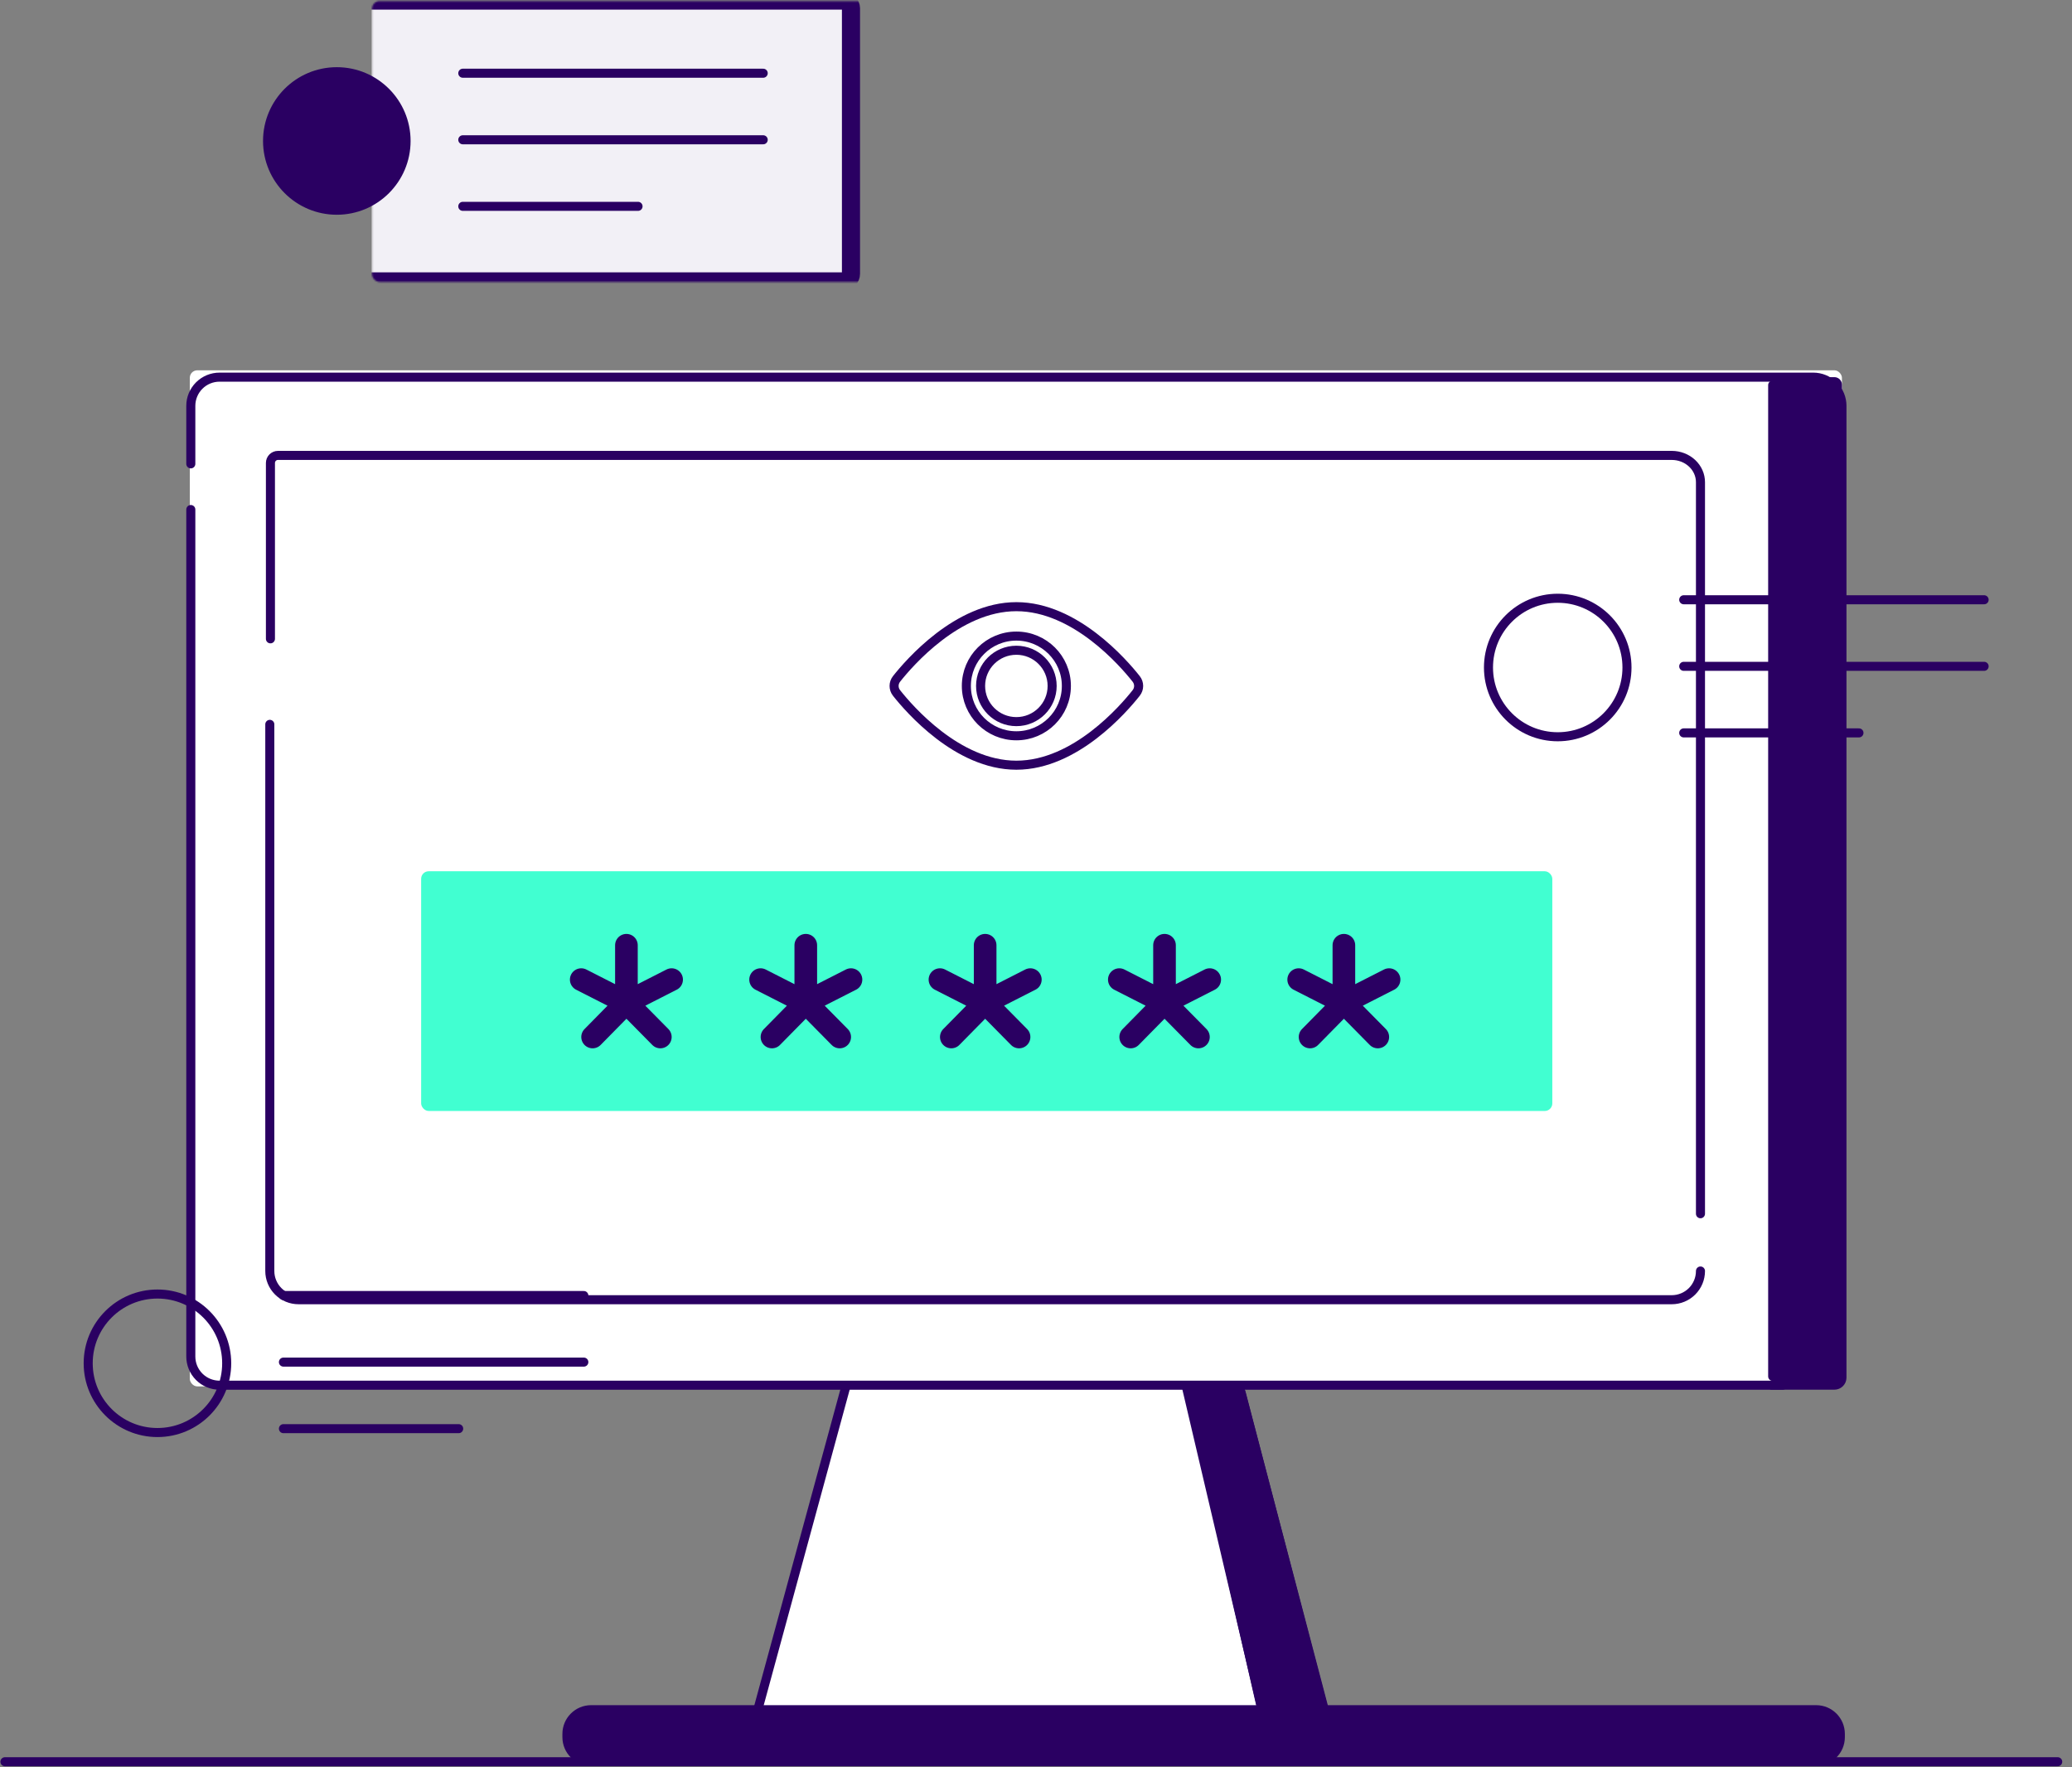 <?xml version="1.0" encoding="UTF-8"?>
<svg xmlns="http://www.w3.org/2000/svg" width="1373" height="1171" viewBox="0 0 1373 1171" fill="none">
  <rect x="0" y="0" width="1373" height="1171" fill="#808080" stroke="none"/>
  <rect x="125.77" y="245.375" width="1094.78" height="673.319" rx="5" fill="white"></rect>
  <path d="M560.535 918.623L501.628 1134.87C500.762 1138.05 503.156 1141.19 506.452 1141.19H873.218C876.496 1141.19 878.888 1138.09 878.054 1134.91L821.429 919.574" fill="white"></path>
  <path d="M560.535 918.623L501.628 1134.87C500.762 1138.05 503.156 1141.19 506.452 1141.19H873.218C876.496 1141.19 878.888 1138.09 878.054 1134.91L821.429 919.574" stroke="#2A0062" stroke-width="6" stroke-linecap="round" stroke-linejoin="round"></path>
  <path d="M817.681 919.464H793.682C790.471 919.464 788.093 922.447 788.807 925.577L836.533 1134.66C837.052 1136.93 839.075 1138.55 841.407 1138.55H872.225C875.499 1138.55 877.889 1135.45 877.063 1132.28L822.52 923.202C821.945 921 819.957 919.464 817.681 919.464Z" fill="#2A0062" stroke="#2A0062" stroke-width="6"></path>
  <path d="M786.08 918.696L836.847 1134.88" stroke="#2A0062" stroke-width="6" stroke-linecap="round" stroke-linejoin="round"></path>
  <path d="M126.438 307.375V268.941C126.438 263.894 128.442 259.055 132.01 255.487C135.579 251.918 140.418 249.914 145.464 249.914H1201.53C1206.57 249.914 1211.41 251.918 1214.98 255.487C1218.55 259.055 1220.56 263.894 1220.56 268.941V912.866C1220.56 915.628 1218.32 917.866 1215.56 917.866H1174.07" stroke="#2A0062" stroke-width="6" stroke-linecap="round" stroke-linejoin="round"></path>
  <path d="M1181.28 917.898H145.464C140.418 917.898 135.579 915.893 132.01 912.325C128.442 908.757 126.438 903.917 126.438 898.871V337.638" stroke="#2A0062" stroke-width="6" stroke-linecap="round" stroke-linejoin="round"></path>
  <path d="M1126.81 804.28V319.52C1126.81 314.813 1124.81 310.299 1121.24 306.971C1117.67 303.642 1112.83 301.772 1107.78 301.772L184.203 301.772C181.442 301.772 179.203 304.011 179.203 306.772V423.32" stroke="#2A0062" stroke-width="6" stroke-linecap="round" stroke-linejoin="round"></path>
  <path d="M1126.81 842.223C1126.81 847.269 1124.81 852.109 1121.24 855.677C1117.67 859.245 1112.83 861.25 1107.78 861.25H197.812C192.766 861.25 187.926 859.245 184.358 855.677C180.79 852.109 178.785 847.269 178.785 842.223V479.993" stroke="#2A0062" stroke-width="6" stroke-linecap="round" stroke-linejoin="round"></path>
  <path d="M1174.66 255.192L1174.66 912.044" stroke="#2A0062" stroke-width="6" stroke-linecap="round" stroke-linejoin="round"></path>
  <path d="M1203.46 1129.92L391.699 1129.92C381.191 1129.92 372.672 1138.44 372.672 1148.95V1151.13C372.672 1161.63 381.191 1170.15 391.699 1170.15L1203.46 1170.15C1213.97 1170.15 1222.49 1161.63 1222.49 1151.13V1148.95C1222.49 1138.44 1213.97 1129.92 1203.46 1129.92Z" fill="#2A0062"></path>
  <path d="M3.262 1167.41L1363.53 1167.41" stroke="#2A0062" stroke-width="6" stroke-linecap="round" stroke-linejoin="round"></path>
  <path d="M1174.66 254.914C1174.66 252.152 1176.9 249.914 1179.66 249.914H1215.55C1218.31 249.914 1220.55 252.152 1220.55 254.914V912.896C1220.55 915.658 1218.31 917.896 1215.55 917.896H1179.66C1176.9 917.896 1174.66 915.658 1174.66 912.896V254.914Z" fill="#2A0062"></path>
  <mask id="path-14-inside-1_3403_743" fill="white">
    <rect x="932.293" y="349.287" width="440.641" height="186.073" rx="5"></rect>
  </mask>
  <rect x="932.293" y="349.287" width="440.641" height="186.073" rx="5" fill="#F2F0F6" stroke="#2A0062" stroke-width="12" mask="url(#path-14-inside-1_3403_743)"></rect>
  <path d="M1115.71 397.428H1314.77" stroke="#2A0062" stroke-width="6" stroke-linecap="round"></path>
  <path d="M1115.71 441.537H1314.77" stroke="#2A0062" stroke-width="6" stroke-linecap="round"></path>
  <path d="M1115.71 485.646H1231.83" stroke="#2A0062" stroke-width="6" stroke-linecap="round"></path>
  <path d="M1032.23 488.209C1057.57 488.209 1078.11 467.663 1078.11 442.319C1078.11 416.975 1057.57 396.43 1032.23 396.43C1006.88 396.43 986.336 416.975 986.336 442.319C986.336 467.663 1006.88 488.209 1032.23 488.209Z" stroke="#2A0062" stroke-width="6" stroke-linecap="round" stroke-linejoin="round"></path>
  <mask id="path-19-inside-2_3403_743" fill="white">
    <rect x="123.254" y="0.377" width="440.641" height="186.073" rx="5"></rect>
  </mask>
  <rect x="123.254" y="0.377" width="440.641" height="186.073" rx="5" fill="#F2F0F6" stroke="#2A0062" stroke-width="12" mask="url(#path-19-inside-2_3403_743)"></rect>
  <path d="M306.67 48.518H505.732" stroke="#2A0062" stroke-width="6" stroke-linecap="round"></path>
  <path d="M306.67 92.627H505.732" stroke="#2A0062" stroke-width="6" stroke-linecap="round"></path>
  <path d="M306.67 136.73H422.792" stroke="#2A0062" stroke-width="6" stroke-linecap="round"></path>
  <path d="M223.186 139.299C248.531 139.299 269.076 118.753 269.076 93.409C269.076 68.065 248.531 47.52 223.186 47.52C197.842 47.52 177.297 68.065 177.297 93.409C177.297 118.753 197.842 139.299 223.186 139.299Z" fill="#2A0062" stroke="#2A0062" stroke-width="6" stroke-linecap="round" stroke-linejoin="round"></path>
  <mask id="path-24-inside-3_3403_743" fill="white">
    <rect x="4.398" y="810.34" width="440.641" height="186.073" rx="5"></rect>
  </mask>
  <rect x="4.398" y="810.34" width="440.641" height="186.073" rx="5" fill="#F2F0F6" stroke="#2A0062" stroke-width="12" mask="url(#path-24-inside-3_3403_743)"></rect>
  <path d="M187.814 858.482H386.876" stroke="#2A0062" stroke-width="6" stroke-linecap="round"></path>
  <path d="M187.814 902.59H386.876" stroke="#2A0062" stroke-width="6" stroke-linecap="round"></path>
  <path d="M187.814 946.694H303.937" stroke="#2A0062" stroke-width="6" stroke-linecap="round"></path>
  <path d="M104.331 949.262C129.675 949.262 150.22 928.716 150.22 903.372C150.22 878.028 129.675 857.483 104.331 857.483C78.987 857.483 58.441 878.028 58.441 903.372C58.441 928.716 78.987 949.262 104.331 949.262Z" stroke="#2A0062" stroke-width="6" stroke-linecap="round" stroke-linejoin="round"></path>
  <path d="M673.489 402.007C693.133 402.007 710.955 411.498 724.735 422.042C738.556 432.616 748.641 444.504 752.87 449.853C755.059 452.622 755.059 456.444 752.87 459.213C748.641 464.563 738.556 476.45 724.735 487.025C710.955 497.569 693.133 507.059 673.489 507.059C653.846 507.059 636.023 497.569 622.243 487.025C608.423 476.45 598.338 464.563 594.108 459.213C591.919 456.444 591.919 452.622 594.108 449.853C598.338 444.504 608.423 432.616 622.243 422.042C636.023 411.498 653.846 402.007 673.489 402.007ZM673.489 421.5C655.179 421.5 640.352 436.298 640.352 454.534C640.352 472.769 655.179 487.567 673.489 487.567C691.799 487.567 706.627 472.769 706.627 454.534C706.627 436.298 691.799 421.5 673.489 421.5ZM673.489 430.885C686.575 430.885 697.197 441.465 697.197 454.534C697.197 467.602 686.575 478.182 673.489 478.182C660.404 478.182 649.781 467.602 649.781 454.534C649.781 441.465 660.404 430.885 673.489 430.885Z" fill="white" stroke="#2A0062" stroke-width="6" stroke-linejoin="round"></path>
  <rect x="279.072" y="577.328" width="749.553" height="158.85" rx="5" fill="#41FFD1"></rect>
  <path d="M415.095 626.353V664.381M415.095 664.381L445.043 649.133M415.095 664.381L385.146 649.133M415.095 664.381L437.571 687.161M415.095 664.381L392.679 687.161" stroke="#2A0062" stroke-width="15" stroke-miterlimit="10" stroke-linecap="round"></path>
  <path d="M533.948 626.353V664.381M533.948 664.381L563.897 649.133M533.948 664.381L504 649.133M533.948 664.381L556.425 687.161M533.948 664.381L511.533 687.161" stroke="#2A0062" stroke-width="15" stroke-miterlimit="10" stroke-linecap="round"></path>
  <path d="M652.8 626.353V664.381M652.8 664.381L682.748 649.133M652.8 664.381L622.852 649.133M652.8 664.381L675.276 687.161M652.8 664.381L630.384 687.161" stroke="#2A0062" stroke-width="15" stroke-miterlimit="10" stroke-linecap="round"></path>
  <path d="M771.659 626.353V664.381M771.659 664.381L801.608 649.133M771.659 664.381L741.711 649.133M771.659 664.381L794.136 687.161M771.659 664.381L749.244 687.161" stroke="#2A0062" stroke-width="15" stroke-miterlimit="10" stroke-linecap="round"></path>
  <path d="M890.517 626.353V664.381M890.517 664.381L920.465 649.133M890.517 664.381L860.568 649.133M890.517 664.381L912.993 687.161M890.517 664.381L868.101 687.161" stroke="#2A0062" stroke-width="15" stroke-miterlimit="10" stroke-linecap="round"></path>
</svg>
